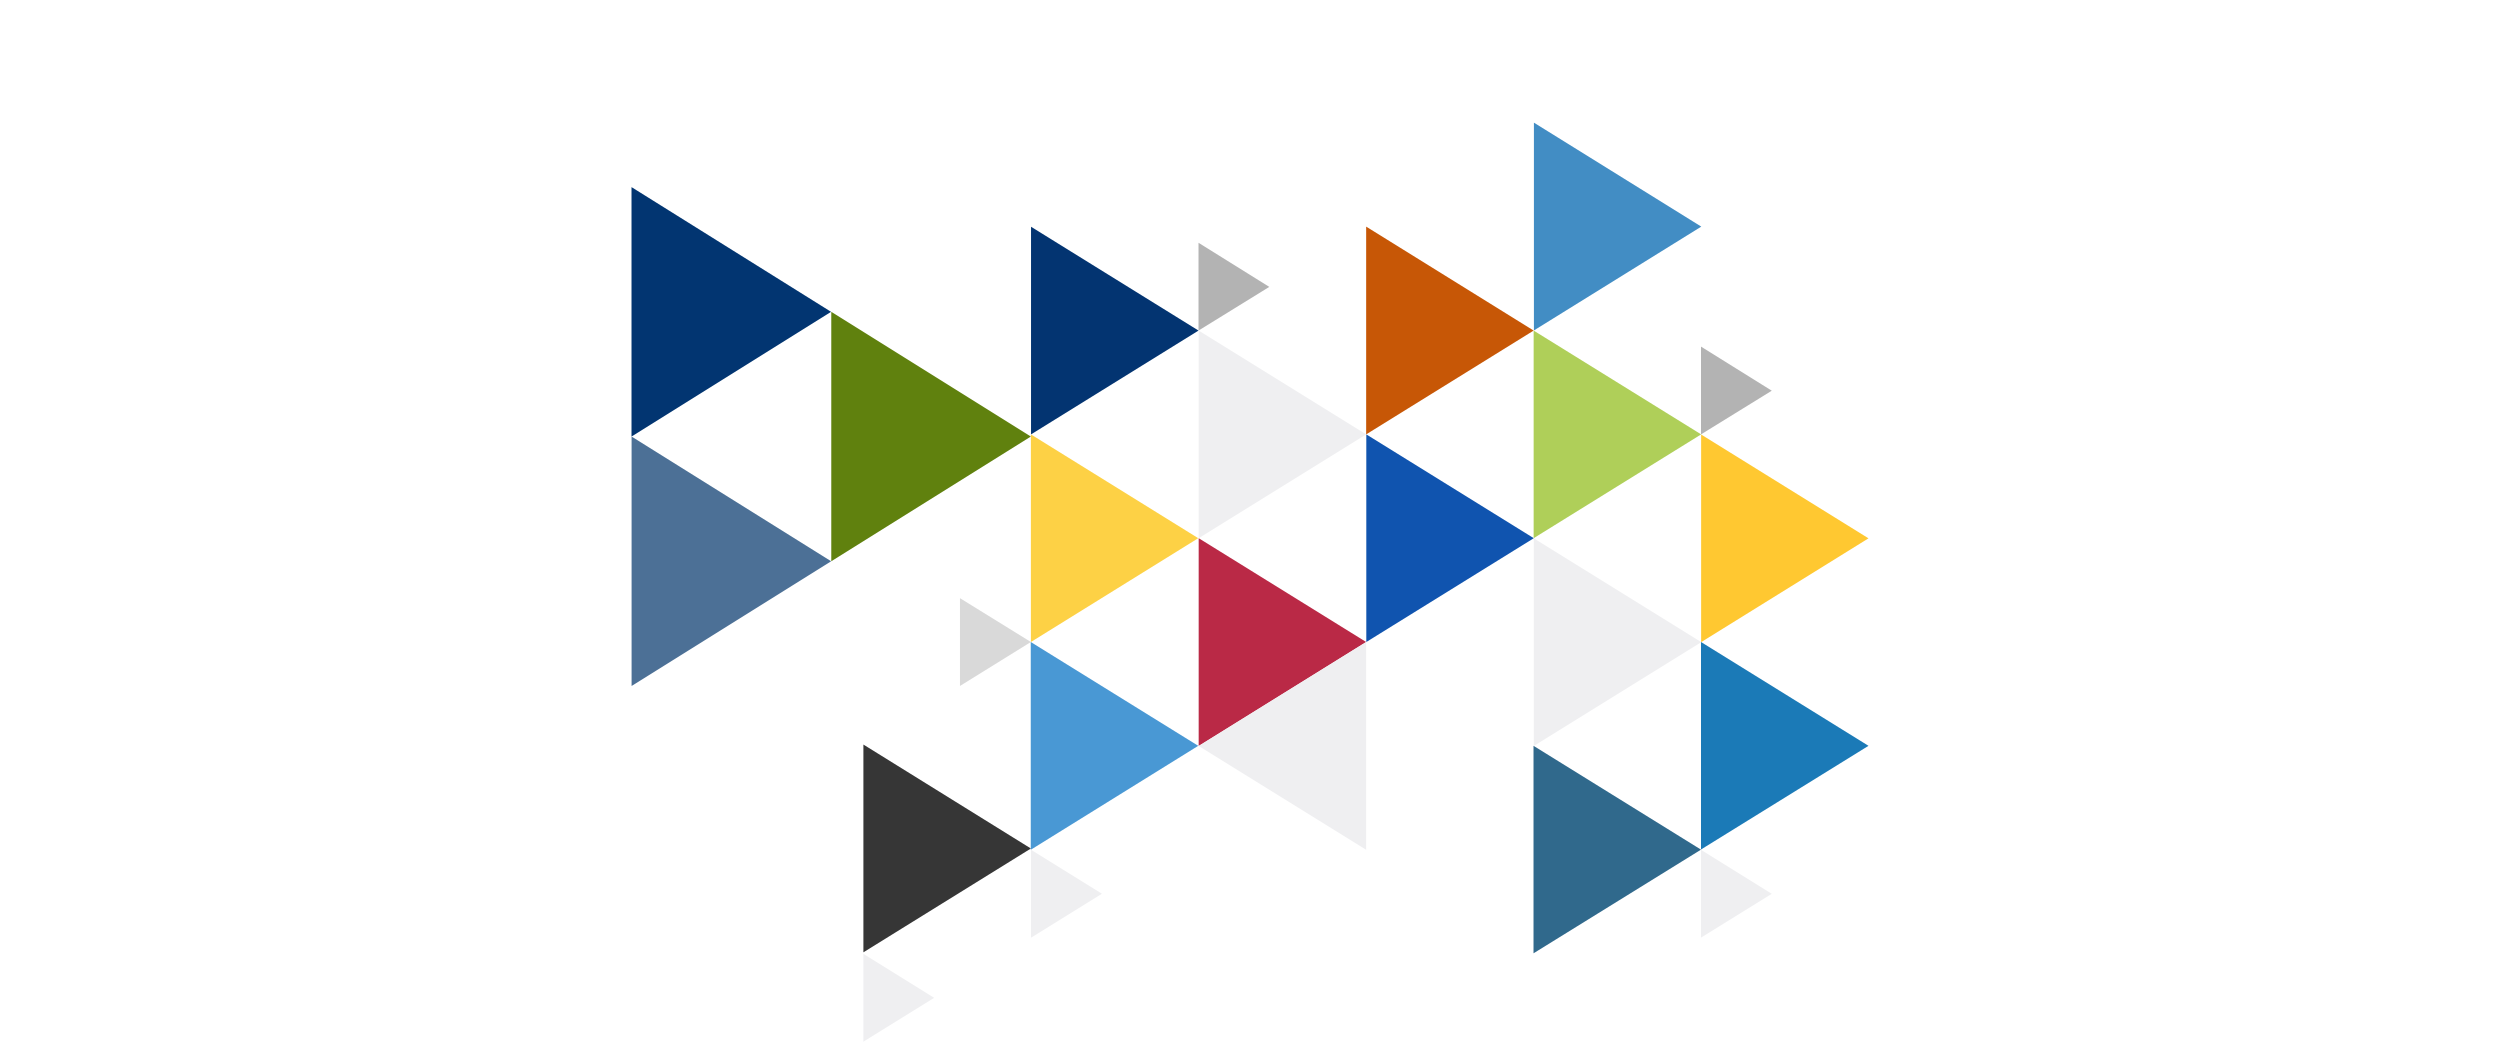 <?xml version="1.0" encoding="UTF-8"?><svg id="Ebene_1" xmlns="http://www.w3.org/2000/svg" width="1920" height="800" viewBox="0 0 1920 800"><defs><style>.cls-1{fill:#033471;}.cls-2{fill:#023571;}.cls-3{fill:#fdd145;}.cls-4{fill:#ba2946;}.cls-5{fill:#30698c;}.cls-6{fill:#afcf59;}.cls-7{fill:#1054af;}.cls-8{fill:#363636;}.cls-9{fill:#4998d4;}.cls-10{fill:#4c7096;}.cls-11{fill:#60810e;}.cls-12{fill:#0367b0;opacity:.75;}.cls-12,.cls-13,.cls-14,.cls-15,.cls-16,.cls-17,.cls-18{isolation:isolate;}.cls-13{fill:#1b7ab7;}.cls-14{fill:#c75706;}.cls-15{fill:#efeff1;}.cls-16{fill:#ffc831;}.cls-17{opacity:.15;}.cls-18{opacity:.3;}</style></defs><path id="Pfad_66642" class="cls-3" d="M920.25,413.34l-128.53-79.73v159.46l128.53-79.73Z"/><path id="Pfad_66643" class="cls-8" d="M791.72,651.65l-128.63-79.84v159.57l128.63-79.73Z"/><path id="Pfad_66644" class="cls-15" d="M846.29,686.4l-54.46-33.77v67.53l54.46-33.77Z"/><path id="Pfad_66645" class="cls-15" d="M717.44,766.34l-54.35-33.77v67.42l54.35-33.66Z"/><path id="Pfad_66645-2" class="cls-15" d="M1360.72,686.45l-54.35-33.77v67.42l54.35-33.66Z"/><path id="Pfad_66646" class="cls-4" d="M1049.21,493.06l-128.63-79.73v159.57l128.63-79.84Z"/><path id="Pfad_66647" class="cls-9" d="M920.25,572.79l-128.63-79.73v159.57l128.63-79.84Z"/><path id="Pfad_66648" class="cls-15" d="M920.57,572.9l128.63,79.73v-159.57l-128.63,79.84Z"/><path id="Pfad_66650" class="cls-6" d="M1306.47,333.61l-128.63-79.73v159.46l128.63-79.73Z"/><path id="Pfad_66651" class="cls-12" d="M1306.58,174.04l-128.53-79.84V253.77l128.53-79.73Z"/><path id="Pfad_66653" class="cls-1" d="M920.46,253.88l-128.63-79.73v159.46l128.63-79.73Z"/><path id="Pfad_66654" class="cls-7" d="M1177.95,413.34l-128.63-79.73v159.46l128.63-79.73Z"/><path id="Pfad_66655" class="cls-15" d="M1306.58,493.17l-128.63-79.73v159.46l128.63-79.73Z"/><path id="Pfad_66656" class="cls-5" d="M1306.37,652.52l-128.63-79.73v159.35l128.63-79.62Z"/><path id="Pfad_66657" class="cls-13" d="M1435,572.79l-128.63-79.73v159.35l128.63-79.62Z"/><path id="Pfad_66658" class="cls-16" d="M1435,413.44l-128.53-79.73v159.46l128.53-79.73Z"/><path id="Pfad_66659" class="cls-14" d="M1177.84,253.88l-128.63-79.84v159.57l128.63-79.73Z"/><path id="Pfad_66660" class="cls-15" d="M1049.21,333.61l-128.63-79.73v159.46l128.63-79.73Z"/><path id="Pfad_66661" class="cls-18" d="M974.81,220.33l-54.35-33.87v67.42l54.35-33.55Z"/><path id="Pfad_66662" class="cls-18" d="M1360.72,300.06l-54.35-33.87v67.42l54.35-33.55Z"/><path id="Pfad_66663" class="cls-17" d="M791.72,493.06l-54.46-33.66v67.42l54.46-33.77Z"/><path id="Pfad_90838-2" class="cls-2" d="M638.25,239.48l-153.25-95.78v191.57l153.25-95.78Z"/><path id="Pfad_90839-2" class="cls-10" d="M638.31,431.05l-153.25-95.78v191.57l153.25-95.78Z"/><path id="Pfad_90840-2" class="cls-11" d="M791.67,335.26l-153.25-95.78v191.57l153.25-95.78Z"/></svg>